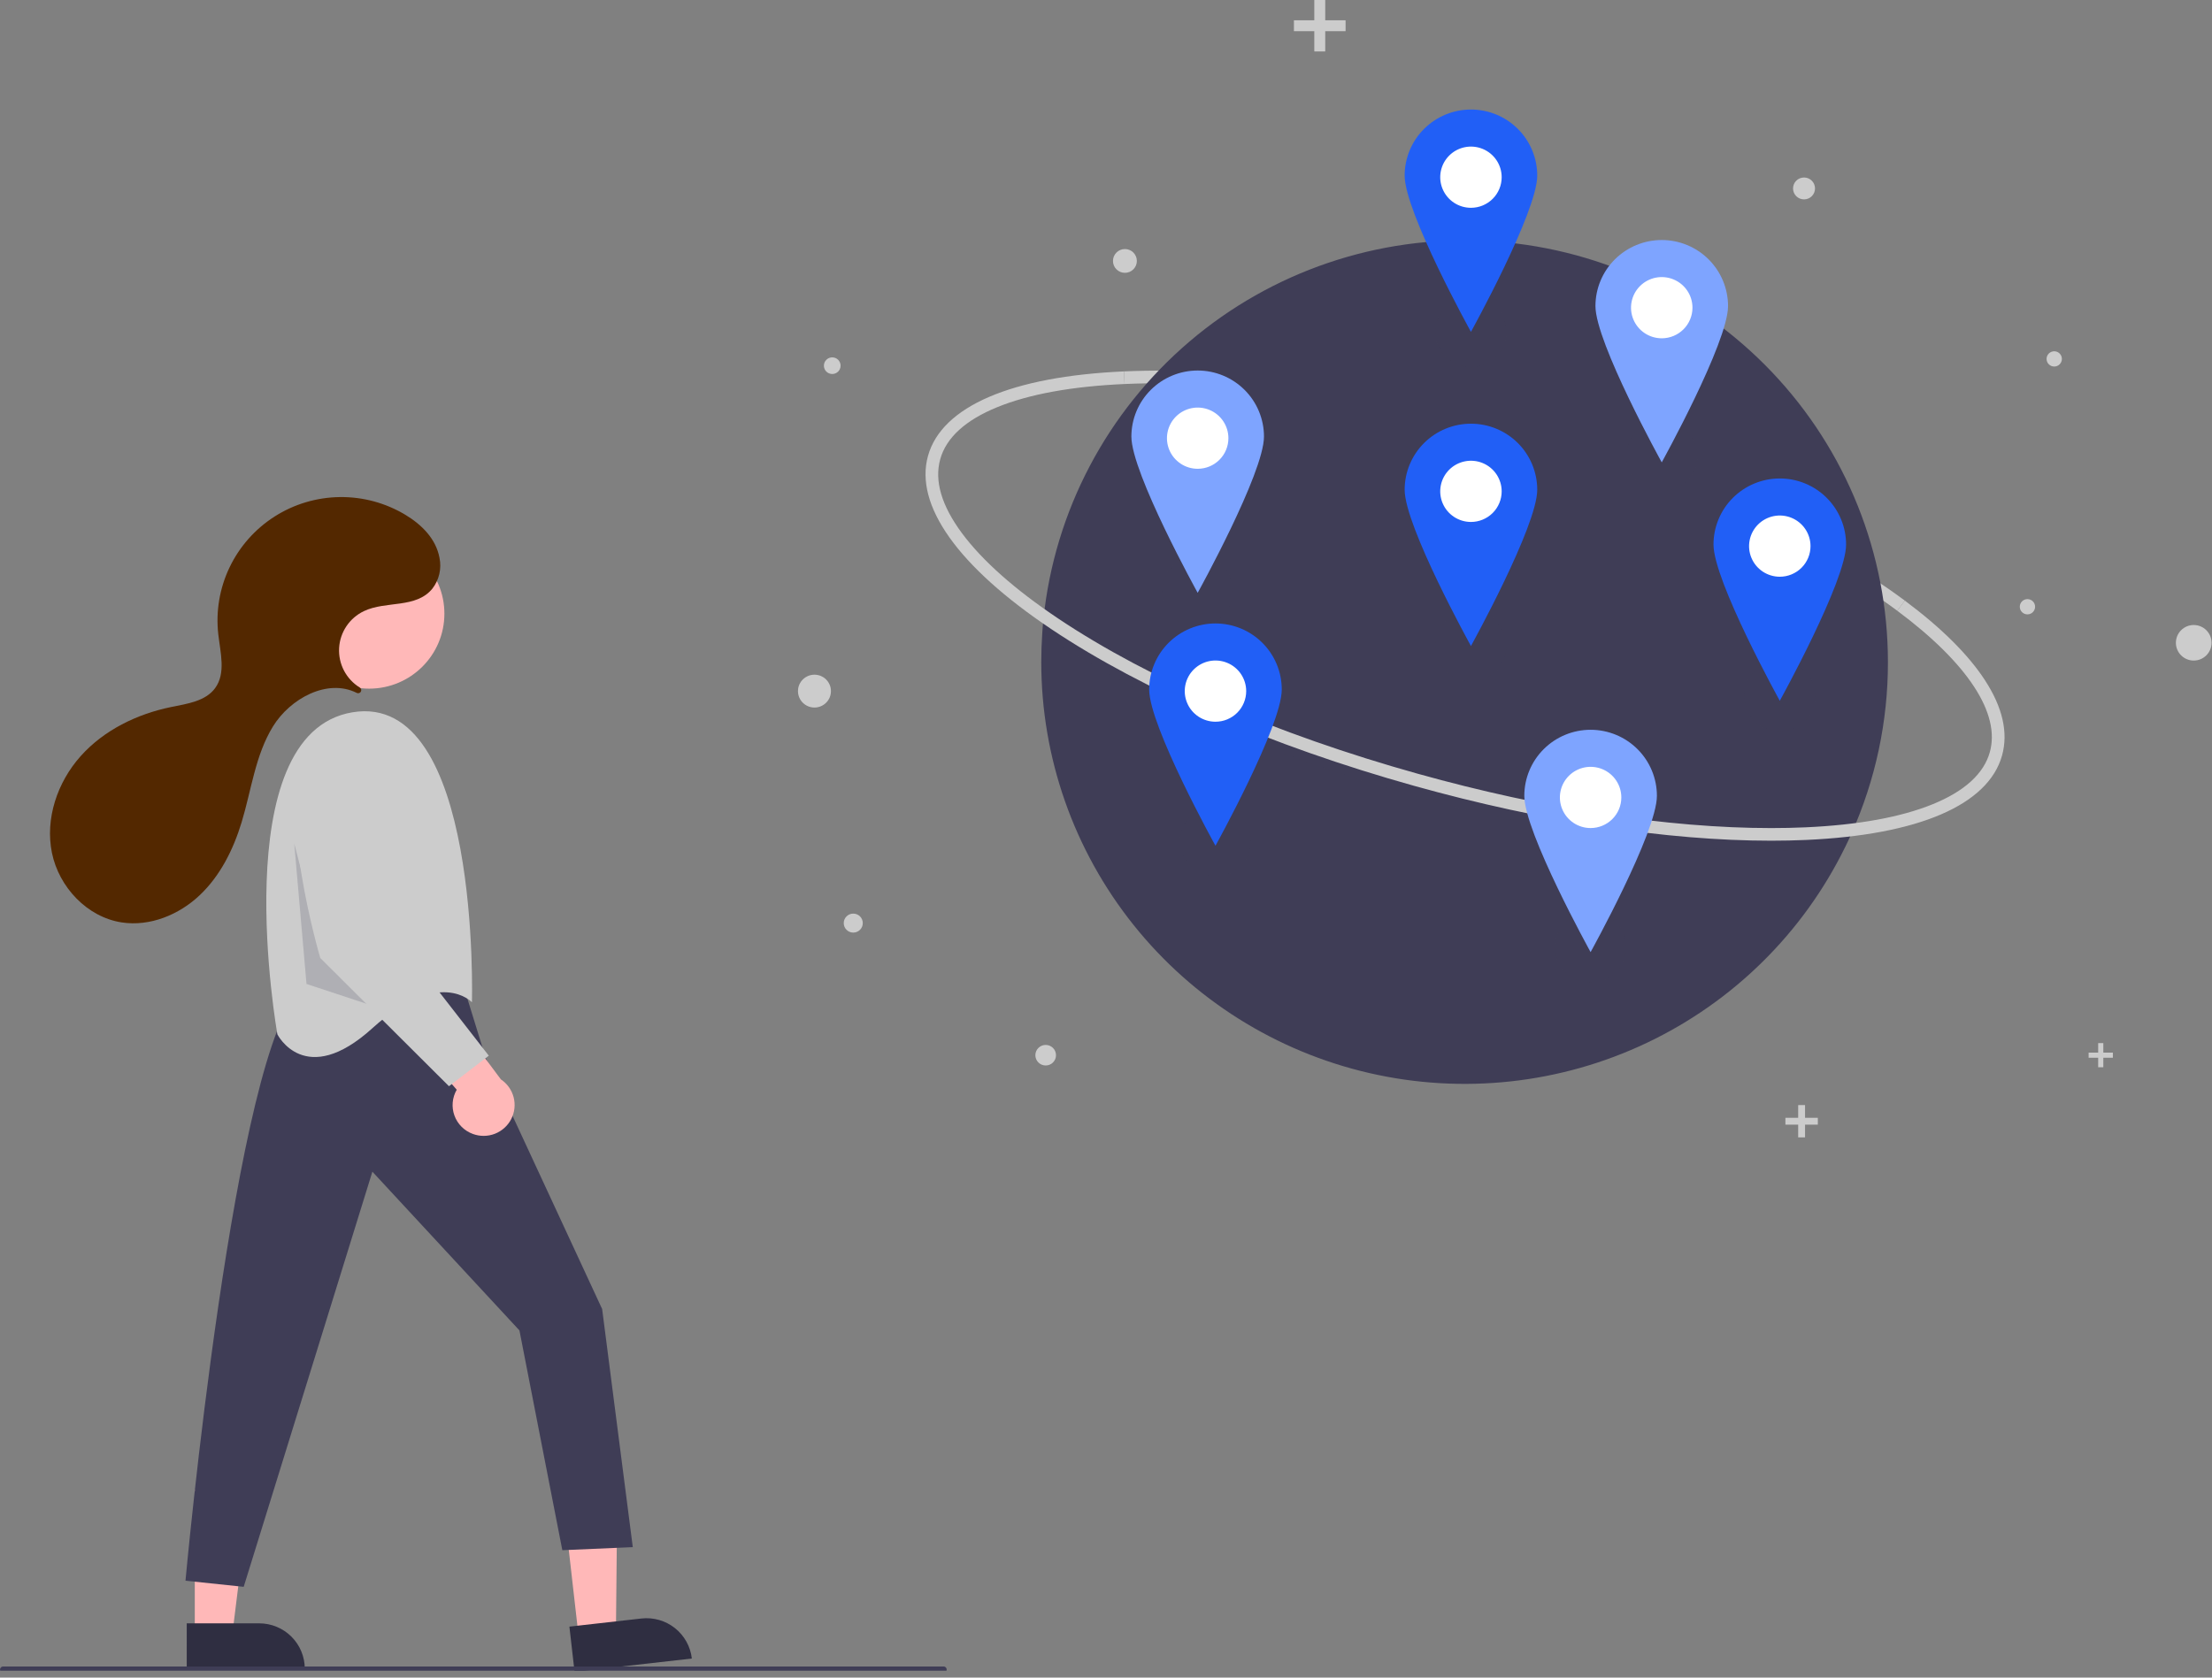 <svg width="290" height="220" viewBox="0 0 290 220" fill="none" xmlns="http://www.w3.org/2000/svg">
<rect x="0" y="0" width="290" height="220" fill="#808080" stroke="none"/>
<g clip-path="url(#clip0)">
<path d="M248.733 80.09C236.989 71.34 218.595 63.066 198.268 57.388C179.76 52.218 161.708 49.721 147.434 50.359L147.359 48.705C161.804 48.06 180.043 50.577 198.717 55.793C219.233 61.524 237.826 69.896 249.728 78.764L248.733 80.09Z" fill="#CCCCCC"/>
<path d="M247.513 86.829C247.523 94.582 245.892 102.248 242.727 109.33C242.463 109.923 242.187 110.51 241.901 111.092C236.396 122.33 227.232 131.377 215.904 136.758C204.577 142.139 191.754 143.536 179.528 140.721C167.301 137.906 156.392 131.046 148.581 121.259C140.769 111.471 136.515 99.335 136.514 86.829C136.514 85.549 136.557 84.279 136.645 83.019C136.686 82.378 136.74 81.741 136.806 81.108C138.278 67.01 145.124 54.014 155.931 44.8C166.738 35.586 180.682 30.859 194.885 31.593C209.088 32.327 222.466 38.467 232.259 48.745C242.052 59.023 247.512 72.656 247.513 86.829V86.829Z" fill="#3F3D56"/>
<path opacity="0.1" d="M242.727 109.33C242.462 109.923 242.187 110.51 241.901 111.092C240.279 111.267 238.572 111.395 236.779 111.474C235.296 111.54 233.769 111.574 232.208 111.574C218.579 111.574 202.177 109.066 185.421 104.386C166.747 99.17 149.853 91.874 137.849 83.84C137.44 83.567 137.039 83.293 136.645 83.019C136.686 82.378 136.74 81.741 136.806 81.108C137.442 81.56 138.099 82.013 138.775 82.466C150.637 90.403 167.362 97.622 185.87 102.792C202.48 107.432 218.727 109.918 232.2 109.918C233.74 109.918 235.242 109.885 236.705 109.82C238.835 109.724 240.842 109.56 242.727 109.33Z" fill="#3F3D56"/>
<path d="M232.21 110.249C218.582 110.249 202.179 107.742 185.423 103.062C166.75 97.845 149.855 90.549 137.851 82.516C125.596 74.315 119.85 66.234 121.67 59.762C123.49 53.29 132.614 49.363 147.36 48.705L147.434 50.359C140.548 50.666 134.936 51.687 130.754 53.391C126.582 55.091 124.064 57.385 123.27 60.209C122.476 63.034 123.431 66.298 126.108 69.911C128.792 73.533 133.054 77.311 138.777 81.141C150.638 89.079 167.363 96.297 185.872 101.467C202.482 106.107 218.728 108.593 232.202 108.593C233.742 108.593 235.243 108.561 236.706 108.496C243.592 108.188 249.204 107.168 253.386 105.464C257.558 103.764 260.076 101.47 260.87 98.645C262.296 93.574 257.986 86.984 248.733 80.09L249.728 78.764C254.49 82.311 258.014 85.808 260.204 89.157C262.552 92.748 263.314 96.09 262.47 99.092C260.65 105.564 251.526 109.491 236.781 110.15C235.297 110.216 233.771 110.249 232.21 110.249Z" fill="#CCCCCC"/>
<path d="M193.482 21.543C193.833 21.543 194.118 21.259 194.118 20.909C194.118 20.559 193.833 20.276 193.482 20.276C193.13 20.276 192.846 20.559 192.846 20.909C192.846 21.259 193.13 21.543 193.482 21.543Z" fill="#F2F2F2"/>
<path d="M109.11 49.046C109.714 49.046 110.204 48.558 110.204 47.956C110.204 47.354 109.714 46.865 109.11 46.865C108.505 46.865 108.016 47.354 108.016 47.956C108.016 48.558 108.505 49.046 109.11 49.046Z" fill="#CCCCCC"/>
<path d="M106.779 92.786C107.972 92.786 108.94 91.822 108.94 90.632C108.94 89.443 107.972 88.478 106.779 88.478C105.585 88.478 104.617 89.443 104.617 90.632C104.617 91.822 105.585 92.786 106.779 92.786Z" fill="#CCCCCC"/>
<path d="M236.515 26.148C237.31 26.148 237.955 25.505 237.955 24.712C237.955 23.919 237.31 23.277 236.515 23.277C235.719 23.277 235.074 23.919 235.074 24.712C235.074 25.505 235.719 26.148 236.515 26.148Z" fill="#CCCCCC"/>
<path d="M287.604 86.625C288.896 86.625 289.943 85.582 289.943 84.294C289.943 83.007 288.896 81.963 287.604 81.963C286.313 81.963 285.266 83.007 285.266 84.294C285.266 85.582 286.313 86.625 287.604 86.625Z" fill="#CCCCCC"/>
<path d="M269.316 48.067C269.87 48.067 270.319 47.619 270.319 47.067C270.319 46.515 269.87 46.067 269.316 46.067C268.762 46.067 268.312 46.515 268.312 47.067C268.312 47.619 268.762 48.067 269.316 48.067Z" fill="#CCCCCC"/>
<path d="M147.479 35.779C148.344 35.779 149.045 35.081 149.045 34.219C149.045 33.358 148.344 32.659 147.479 32.659C146.615 32.659 145.914 33.358 145.914 34.219C145.914 35.081 146.615 35.779 147.479 35.779Z" fill="#CCCCCC"/>
<path d="M265.804 80.568C266.358 80.568 266.808 80.12 266.808 79.568C266.808 79.016 266.358 78.568 265.804 78.568C265.25 78.568 264.801 79.016 264.801 79.568C264.801 80.12 265.25 80.568 265.804 80.568Z" fill="#CCCCCC"/>
<path d="M111.866 122.3C112.556 122.3 113.115 121.742 113.115 121.055C113.115 120.368 112.556 119.81 111.866 119.81C111.176 119.81 110.617 120.368 110.617 121.055C110.617 121.742 111.176 122.3 111.866 122.3Z" fill="#CCCCCC"/>
<path d="M137.093 139.727C137.84 139.727 138.445 139.124 138.445 138.379C138.445 137.635 137.84 137.031 137.093 137.031C136.346 137.031 135.74 137.635 135.74 138.379C135.74 139.124 136.346 139.727 137.093 139.727Z" fill="#CCCCCC"/>
<path d="M176.41 2.66H173.741V0H172.309V2.66H169.639V4.088H172.309V6.748H173.741V4.088H176.41V2.66Z" fill="#CCCCCC"/>
<path d="M238.323 146.589H236.647V144.919H235.748V146.589H234.072V147.485H235.748V149.155H236.647V147.485H238.323V146.589Z" fill="#CCCCCC"/>
<path d="M277.005 138.04H275.752V136.792H275.079V138.04H273.826V138.711H275.079V139.959H275.752V138.711H277.005V138.04Z" fill="#CCCCCC"/>
<path opacity="0.1" d="M192.845 48.167C195.421 48.167 197.509 46.086 197.509 43.519C197.509 40.952 195.421 38.871 192.845 38.871C190.27 38.871 188.182 40.952 188.182 43.519C188.182 46.086 190.27 48.167 192.845 48.167Z" fill="#3F3D56"/>
<path opacity="0.1" d="M157.019 82.182C159.595 82.182 161.683 80.101 161.683 77.534C161.683 74.967 159.595 72.886 157.019 72.886C154.444 72.886 152.355 74.967 152.355 77.534C152.355 80.101 154.444 82.182 157.019 82.182Z" fill="#3F3D56"/>
<path opacity="0.1" d="M208.533 128.872C211.109 128.872 213.197 126.791 213.197 124.224C213.197 121.657 211.109 119.576 208.533 119.576C205.957 119.576 203.869 121.657 203.869 124.224C203.869 126.791 205.957 128.872 208.533 128.872Z" fill="#3F3D56"/>
<path opacity="0.1" d="M192.845 89.365C195.421 89.365 197.509 87.284 197.509 84.717C197.509 82.15 195.421 80.069 192.845 80.069C190.27 80.069 188.182 82.15 188.182 84.717C188.182 87.284 190.27 89.365 192.845 89.365Z" fill="#3F3D56"/>
<path opacity="0.1" d="M159.351 114.928C161.927 114.928 164.015 112.847 164.015 110.28C164.015 107.713 161.927 105.632 159.351 105.632C156.776 105.632 154.688 107.713 154.688 110.28C154.688 112.847 156.776 114.928 159.351 114.928Z" fill="#3F3D56"/>
<path opacity="0.1" d="M217.861 64.435C220.437 64.435 222.525 62.354 222.525 59.787C222.525 57.22 220.437 55.139 217.861 55.139C215.285 55.139 213.197 57.22 213.197 59.787C213.197 62.354 215.285 64.435 217.861 64.435Z" fill="#3F3D56"/>
<path opacity="0.1" d="M233.336 95.914C235.911 95.914 237.999 93.833 237.999 91.266C237.999 88.699 235.911 86.618 233.336 86.618C230.76 86.618 228.672 88.699 228.672 91.266C228.672 93.833 230.76 95.914 233.336 95.914Z" fill="#3F3D56"/>
<path d="M192.845 70.562C196.24 70.562 198.993 67.819 198.993 64.435C198.993 61.051 196.24 58.308 192.845 58.308C189.45 58.308 186.697 61.051 186.697 64.435C186.697 67.819 189.45 70.562 192.845 70.562Z" fill="white"/>
<path d="M192.846 55.562C190.541 55.562 188.33 56.474 186.7 58.099C185.07 59.723 184.154 61.926 184.154 64.224C184.154 69.007 192.846 84.717 192.846 84.717C192.846 84.717 201.537 69.007 201.537 64.224C201.537 61.926 200.622 59.723 198.992 58.099C197.362 56.474 195.151 55.562 192.846 55.562ZM192.846 68.449C192.049 68.449 191.27 68.213 190.608 67.772C189.946 67.331 189.43 66.704 189.125 65.971C188.82 65.237 188.74 64.43 188.895 63.652C189.051 62.873 189.434 62.158 189.998 61.596C190.561 61.035 191.279 60.653 192.06 60.498C192.841 60.343 193.651 60.422 194.387 60.726C195.123 61.03 195.752 61.545 196.195 62.205C196.637 62.865 196.874 63.641 196.874 64.435C196.874 64.962 196.77 65.484 196.567 65.971C196.365 66.458 196.068 66.9 195.694 67.273C195.32 67.646 194.876 67.942 194.387 68.143C193.899 68.345 193.375 68.449 192.846 68.449Z" fill="#215FF6"/>
<path d="M159.351 96.759C162.746 96.759 165.499 94.016 165.499 90.632C165.499 87.248 162.746 84.505 159.351 84.505C155.956 84.505 153.203 87.248 153.203 90.632C153.203 94.016 155.956 96.759 159.351 96.759Z" fill="white"/>
<path d="M159.352 81.759C157.047 81.759 154.836 82.672 153.206 84.296C151.576 85.921 150.66 88.124 150.66 90.421C150.66 95.205 159.352 110.914 159.352 110.914C159.352 110.914 168.043 95.205 168.043 90.421C168.043 89.284 167.818 88.157 167.382 87.106C166.945 86.055 166.305 85.1 165.498 84.296C164.691 83.492 163.732 82.854 162.678 82.418C161.623 81.983 160.493 81.759 159.352 81.759ZM159.352 94.646C158.555 94.646 157.776 94.411 157.114 93.97C156.452 93.529 155.935 92.902 155.631 92.168C155.326 91.435 155.246 90.628 155.401 89.849C155.557 89.07 155.94 88.355 156.504 87.794C157.067 87.233 157.785 86.85 158.566 86.695C159.347 86.54 160.157 86.62 160.893 86.924C161.629 87.228 162.258 87.742 162.701 88.402C163.143 89.062 163.38 89.838 163.38 90.632C163.38 91.159 163.275 91.681 163.073 92.168C162.871 92.656 162.574 93.098 162.2 93.471C161.826 93.844 161.382 94.139 160.893 94.341C160.404 94.543 159.881 94.646 159.352 94.646Z" fill="#215FF6"/>
<path d="M233.335 77.745C236.731 77.745 239.483 75.002 239.483 71.618C239.483 68.234 236.731 65.491 233.335 65.491C229.94 65.491 227.188 68.234 227.188 71.618C227.188 75.002 229.94 77.745 233.335 77.745Z" fill="white"/>
<path d="M233.336 62.745C232.195 62.745 231.064 62.969 230.01 63.404C228.955 63.839 227.997 64.477 227.19 65.282C226.383 66.086 225.743 67.041 225.306 68.092C224.869 69.143 224.645 70.269 224.645 71.407C224.645 76.191 233.336 91.9 233.336 91.9C233.336 91.9 242.028 76.191 242.028 71.407C242.028 70.269 241.803 69.143 241.366 68.092C240.929 67.041 240.289 66.086 239.482 65.282C238.675 64.477 237.717 63.839 236.662 63.404C235.608 62.969 234.478 62.745 233.336 62.745ZM233.336 75.632C232.539 75.632 231.761 75.397 231.098 74.956C230.436 74.514 229.92 73.888 229.615 73.154C229.31 72.421 229.23 71.614 229.386 70.835C229.541 70.056 229.925 69.341 230.488 68.779C231.051 68.218 231.769 67.836 232.55 67.681C233.332 67.526 234.142 67.606 234.877 67.909C235.613 68.213 236.243 68.728 236.685 69.388C237.128 70.048 237.364 70.824 237.364 71.618C237.364 72.145 237.26 72.667 237.057 73.154C236.855 73.641 236.558 74.084 236.184 74.456C235.81 74.829 235.366 75.125 234.877 75.326C234.389 75.528 233.865 75.632 233.336 75.632Z" fill="#215FF6"/>
<path d="M192.845 29.364C196.24 29.364 198.993 26.621 198.993 23.237C198.993 19.854 196.24 17.111 192.845 17.111C189.45 17.111 186.697 19.854 186.697 23.237C186.697 26.621 189.45 29.364 192.845 29.364Z" fill="white"/>
<path d="M192.846 14.364C190.541 14.364 188.33 15.277 186.7 16.901C185.07 18.526 184.154 20.729 184.154 23.026C184.154 27.81 192.846 43.519 192.846 43.519C192.846 43.519 201.537 27.81 201.537 23.026C201.537 20.729 200.622 18.526 198.992 16.901C197.362 15.277 195.151 14.364 192.846 14.364ZM192.846 27.251C192.049 27.251 191.27 27.016 190.608 26.575C189.946 26.134 189.43 25.507 189.125 24.773C188.82 24.04 188.74 23.233 188.895 22.454C189.051 21.675 189.434 20.96 189.998 20.399C190.561 19.837 191.279 19.455 192.06 19.3C192.841 19.145 193.651 19.225 194.387 19.529C195.123 19.833 195.752 20.347 196.195 21.007C196.637 21.667 196.874 22.443 196.874 23.237C196.874 23.765 196.77 24.286 196.567 24.773C196.365 25.261 196.068 25.703 195.694 26.076C195.32 26.448 194.876 26.744 194.387 26.946C193.899 27.148 193.375 27.251 192.846 27.251Z" fill="#215FF6"/>
<path d="M208.532 110.703C211.928 110.703 214.68 107.96 214.68 104.576C214.68 101.192 211.928 98.449 208.532 98.449C205.137 98.449 202.385 101.192 202.385 104.576C202.385 107.96 205.137 110.703 208.532 110.703Z" fill="white"/>
<path d="M208.533 95.703C206.228 95.703 204.017 96.615 202.387 98.24C200.758 99.864 199.842 102.067 199.842 104.365C199.842 109.149 208.533 124.858 208.533 124.858C208.533 124.858 217.225 109.149 217.225 104.365C217.225 103.227 217 102.101 216.563 101.05C216.127 99.999 215.486 99.044 214.679 98.24C213.872 97.435 212.914 96.797 211.859 96.362C210.805 95.927 209.675 95.703 208.533 95.703ZM208.533 108.59C207.737 108.59 206.958 108.355 206.296 107.914C205.633 107.472 205.117 106.846 204.812 106.112C204.507 105.379 204.428 104.571 204.583 103.793C204.738 103.014 205.122 102.299 205.685 101.738C206.249 101.176 206.966 100.794 207.748 100.639C208.529 100.484 209.339 100.564 210.075 100.867C210.811 101.171 211.44 101.686 211.882 102.346C212.325 103.006 212.561 103.782 212.561 104.576C212.561 105.103 212.457 105.625 212.255 106.112C212.052 106.599 211.755 107.042 211.381 107.414C211.007 107.787 210.563 108.083 210.075 108.284C209.586 108.486 209.062 108.59 208.533 108.59Z" fill="#7EA4FF"/>
<path d="M157.019 63.59C160.414 63.59 163.167 60.847 163.167 57.463C163.167 54.079 160.414 51.336 157.019 51.336C153.624 51.336 150.871 54.079 150.871 57.463C150.871 60.847 153.624 63.59 157.019 63.59Z" fill="white"/>
<path d="M157.02 48.59C154.715 48.59 152.504 49.502 150.874 51.127C149.244 52.751 148.328 54.954 148.328 57.252C148.328 62.035 157.02 77.745 157.02 77.745C157.02 77.745 165.711 62.035 165.711 57.252C165.711 54.954 164.796 52.751 163.166 51.127C161.536 49.502 159.325 48.59 157.02 48.59ZM157.02 61.477C156.223 61.477 155.444 61.242 154.782 60.8C154.12 60.359 153.603 59.733 153.298 58.999C152.994 58.266 152.914 57.458 153.069 56.68C153.225 55.901 153.608 55.186 154.172 54.624C154.735 54.063 155.453 53.681 156.234 53.526C157.015 53.371 157.825 53.45 158.561 53.754C159.297 54.058 159.926 54.573 160.369 55.233C160.811 55.893 161.048 56.669 161.048 57.463C161.048 57.99 160.943 58.512 160.741 58.999C160.539 59.486 160.242 59.929 159.868 60.301C159.494 60.674 159.05 60.97 158.561 61.172C158.072 61.373 157.549 61.477 157.02 61.477Z" fill="#7EA4FF"/>
<path d="M217.861 46.477C221.256 46.477 224.008 43.734 224.008 40.35C224.008 36.967 221.256 34.223 217.861 34.223C214.465 34.223 211.713 36.967 211.713 40.35C211.713 43.734 214.465 46.477 217.861 46.477Z" fill="white"/>
<path d="M217.86 31.477C215.554 31.477 213.344 32.389 211.714 34.014C210.084 35.638 209.168 37.842 209.168 40.139C209.168 44.923 217.86 60.632 217.86 60.632C217.86 60.632 226.551 44.923 226.551 40.139C226.551 37.842 225.635 35.638 224.005 34.014C222.375 32.389 220.165 31.477 217.86 31.477ZM217.86 44.364C217.063 44.364 216.284 44.129 215.622 43.688C214.959 43.247 214.443 42.62 214.138 41.886C213.833 41.153 213.754 40.346 213.909 39.567C214.065 38.788 214.448 38.073 215.011 37.512C215.575 36.95 216.292 36.568 217.074 36.413C217.855 36.258 218.665 36.338 219.401 36.642C220.137 36.945 220.766 37.46 221.209 38.12C221.651 38.78 221.887 39.556 221.887 40.35C221.887 41.415 221.463 42.436 220.708 43.188C219.952 43.941 218.928 44.364 217.86 44.364V44.364Z" fill="#7EA4FF"/>
<path d="M75.859 214.591L80.751 214.038L80.938 194.966L73.717 195.783L75.859 214.591Z" fill="#FFB8B8"/>
<path d="M90.703 217.499L75.326 219.238L74.651 213.316L84.088 212.249C85.663 212.071 87.246 212.524 88.486 213.508C89.727 214.493 90.524 215.928 90.703 217.499Z" fill="#2F2E41"/>
<path d="M25.538 214.287L30.462 214.286L32.805 195.357L25.537 195.357L25.538 214.287Z" fill="#FFB8B8"/>
<path d="M39.959 218.843L24.483 218.843L24.482 212.884L33.979 212.884C35.565 212.884 37.086 213.512 38.207 214.629C39.329 215.747 39.959 217.262 39.959 218.843Z" fill="#2F2E41"/>
<path d="M60.87 129.637L63.681 138.751L78.944 171.668L82.961 202.891L73.723 203.291L68.1 174.47L48.82 153.654L31.95 208.095L24.318 207.294C24.318 207.294 30.745 136.842 39.581 129.637C39.581 129.637 54.041 122.831 60.87 129.637Z" fill="#3F3D56"/>
<path d="M48.397 90.309C53.845 90.309 58.262 85.907 58.262 80.477C58.262 75.047 53.845 70.645 48.397 70.645C42.948 70.645 38.531 75.047 38.531 80.477C38.531 85.907 42.948 90.309 48.397 90.309Z" fill="#FFB8B8"/>
<path d="M61.872 131.438C61.872 131.438 63.077 90.608 46.207 93.41C29.337 96.212 36.366 135.641 36.366 135.641C36.366 135.641 39.981 142.846 48.818 134.84C57.654 126.834 61.872 131.438 61.872 131.438Z" fill="#CCCCCC"/>
<path opacity="0.2" d="M38.576 110.622L42.546 125.787L48.594 131.814L40.183 129.036L38.576 110.622Z" fill="#3F3D56"/>
<path d="M61.998 148.706C61.443 148.505 60.939 148.186 60.521 147.77C60.103 147.354 59.782 146.852 59.58 146.299C59.378 145.746 59.3 145.156 59.351 144.57C59.403 143.984 59.583 143.416 59.879 142.906L50.496 132.081L57.892 131.122L65.668 141.549C66.494 142.1 67.088 142.935 67.338 143.894C67.587 144.853 67.475 145.87 67.023 146.752C66.571 147.634 65.809 148.32 64.883 148.681C63.957 149.041 62.93 149.05 61.998 148.706Z" fill="#FFB8B8"/>
<path d="M50.575 101.726L51.631 122.431L64.083 138.443L58.861 142.446L41.991 125.634C41.991 125.634 35.966 105.218 40.385 99.214C42.042 96.962 43.868 96.343 45.504 96.449C46.849 96.56 48.108 97.159 49.042 98.131C49.976 99.103 50.521 100.381 50.575 101.726Z" fill="#CCCCCC"/>
<path d="M47.223 90.808C47.27 90.766 47.307 90.713 47.33 90.655C47.353 90.596 47.363 90.533 47.357 90.47C47.352 90.407 47.331 90.346 47.298 90.293C47.265 90.239 47.22 90.194 47.166 90.161C46.29 89.62 45.576 88.854 45.099 87.944C44.623 87.033 44.401 86.011 44.458 84.986C44.515 83.961 44.847 82.969 45.421 82.116C45.995 81.263 46.788 80.58 47.718 80.138C50.619 78.76 54.549 79.832 56.693 77.184C57.129 76.617 57.438 75.964 57.597 75.267C57.757 74.571 57.764 73.849 57.618 73.15C57.156 70.649 55.269 68.791 53.156 67.518C50.56 65.954 47.577 65.146 44.544 65.186C41.511 65.225 38.549 66.11 35.995 67.74C33.441 69.371 31.396 71.682 30.093 74.411C28.789 77.141 28.278 80.18 28.619 83.183C28.891 85.591 29.637 88.29 28.2 90.245C26.936 91.965 24.55 92.288 22.454 92.715C17.958 93.632 13.62 95.747 10.57 99.163C7.519 102.58 5.891 107.373 6.811 111.853C7.731 116.334 11.421 120.271 15.957 120.966C19.649 121.531 23.461 119.969 26.172 117.408C28.883 114.847 30.597 111.389 31.678 107.826C32.961 103.597 33.467 99.04 35.783 95.272C38.05 91.585 42.934 88.943 46.763 90.863C46.836 90.901 46.919 90.916 47.002 90.906C47.084 90.897 47.161 90.862 47.223 90.808Z" fill="#532800"/>
<path d="M123.712 219.341H0.402C0.295 219.341 0.193 219.299 0.118 219.224C0.042 219.149 0 219.047 0 218.941C0 218.835 0.042 218.733 0.118 218.658C0.193 218.583 0.295 218.541 0.402 218.541H123.712C123.818 218.541 123.921 218.583 123.996 218.658C124.071 218.733 124.114 218.835 124.114 218.941C124.114 219.047 124.071 219.149 123.996 219.224C123.921 219.299 123.818 219.341 123.712 219.341Z" fill="#3F3D56"/>
</g>
<defs>
<clipPath id="clip0">
<rect width="290" height="219.091" fill="white"/>
</clipPath>
</defs>
</svg>

